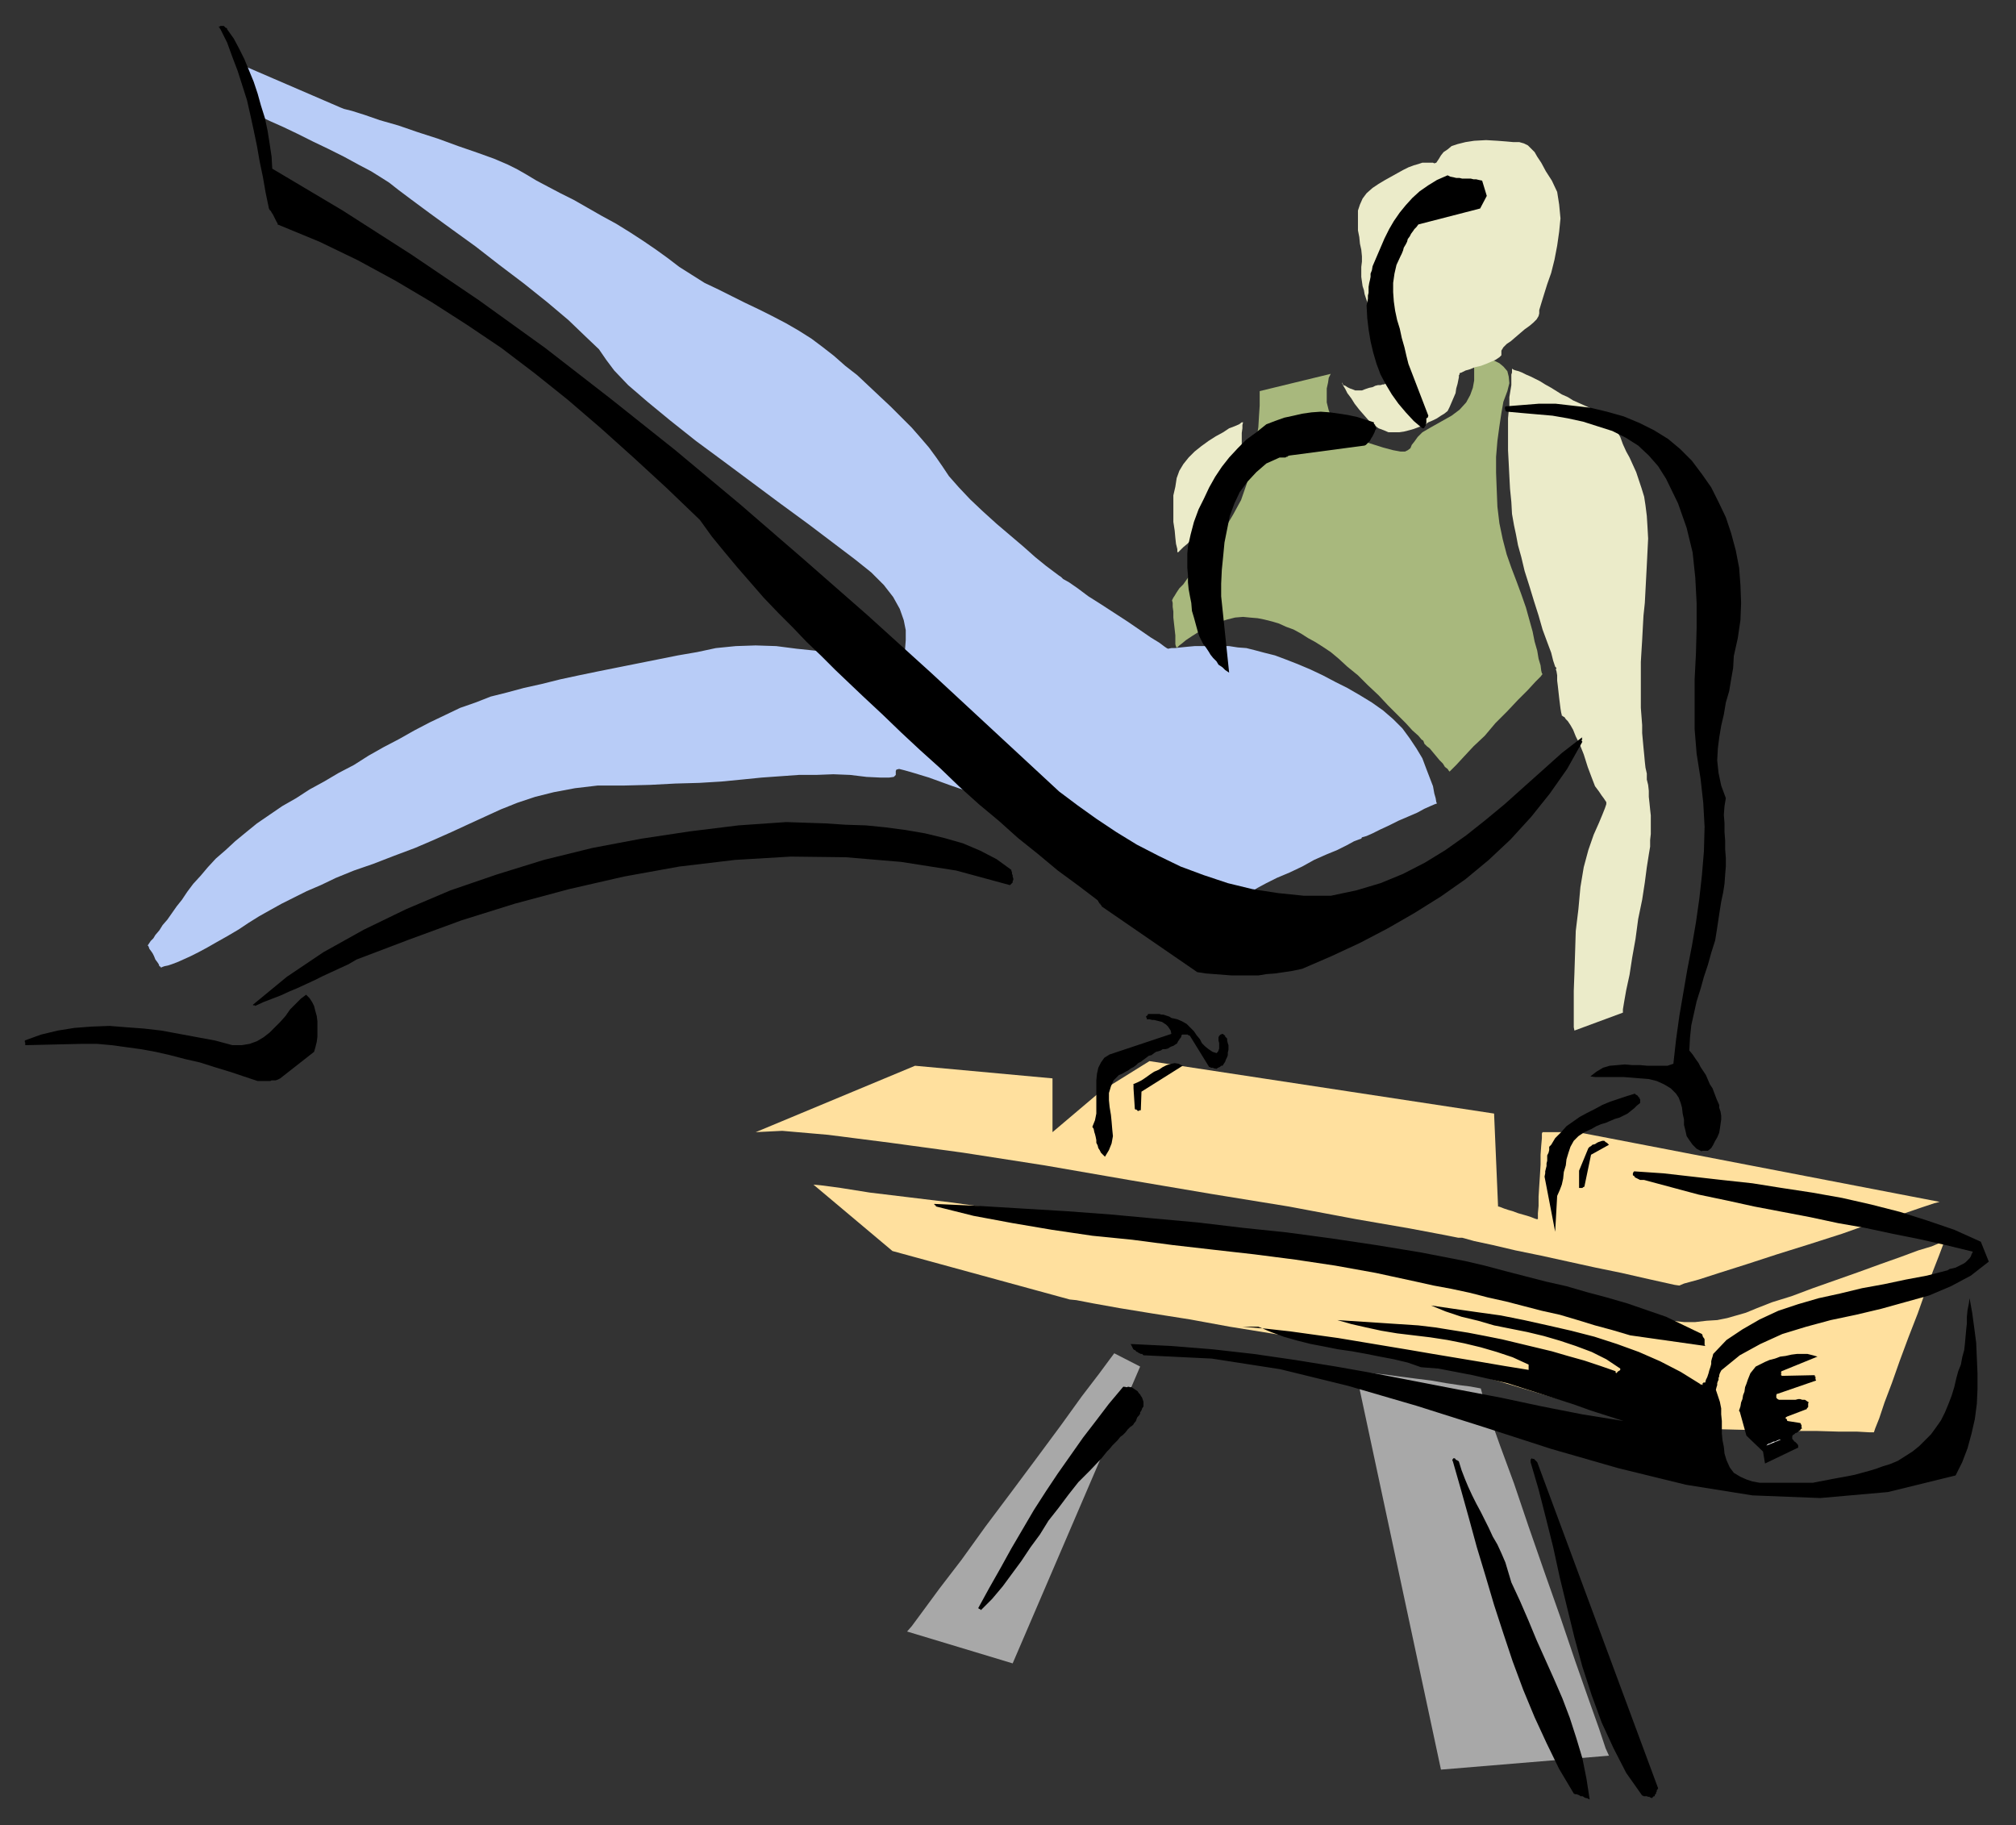 <?xml version="1.0" encoding="UTF-8" standalone="no"?>
<svg
   xmlns:dc="http://purl.org/dc/elements/1.1/"
   xmlns:cc="http://creativecommons.org/ns#"
   xmlns:rdf="http://www.w3.org/1999/02/22-rdf-syntax-ns#"
   xmlns:svg="http://www.w3.org/2000/svg"
   xmlns="http://www.w3.org/2000/svg"
   xmlns:sodipodi="http://sodipodi.sourceforge.net/DTD/sodipodi-0.dtd"
   xmlns:inkscape="http://www.inkscape.org/namespaces/inkscape"
   version="1.0"
   width="129.808mm"
   height="117.527mm"
   id="svg57"
   sodipodi:docname="CCM00778.WMF">
  <rect width="100%" height="100%" fill="#333333" stroke="none"/>
  <sodipodi:namedview
     pagecolor="#ffffff"
     bordercolor="#666666"
     borderopacity="1"
     objecttolerance="10"
     gridtolerance="10"
     guidetolerance="10"
     inkscape:pageopacity="0"
     inkscape:pageshadow="2"
     inkscape:window-width="640"
     inkscape:window-height="480"
     id="namedview59" />
  <defs
     id="defs3">
    <pattern
       id="WMFhbasepattern"
       patternUnits="userSpaceOnUse"
       width="6"
       height="6"
       x="0"
       y="0" />
  </defs>
  <path
     style="fill:#a8a8a8;fill-rule:evenodd;fill-opacity:1;stroke:none;"
     d="  M 330.148,334.646   L 350.672,430.628   L 391.556,427.235   L 390.748,425.457   L 389.132,420.61   L 386.547,413.338   L 383.315,404.128   L 379.76,393.625   L 375.881,382.637   L 372.003,371.487   L 368.448,360.984   L 365.054,351.774   L 362.468,344.502   L 360.852,339.655   L 360.368,337.877   L 359.56,337.716   L 357.782,337.393   L 355.196,337.069   L 351.964,336.585   L 348.248,335.938   L 344.369,335.454   L 340.652,334.969   L 337.097,334.484   L 334.027,334.161   L 331.603,334.161   L 330.31,334.161   L 330.148,334.646   L 330.148,334.646  z "
     id="path5" />
  <path
     style="fill:#a8a8a8;fill-rule:evenodd;fill-opacity:1;stroke:none;"
     d="  M 277.467,332.545   L 246.44,404.774   L 220.745,397.018   L 221.877,395.725   L 224.624,392.009   L 228.664,386.515   L 233.997,379.567   L 239.814,371.487   L 246.117,363.085   L 252.257,354.844   L 258.237,346.765   L 263.246,339.816   L 267.448,334.322   L 270.195,330.606   L 271.164,329.313   L 277.467,332.545   L 277.467,332.545  z "
     id="path7" />
  <path
     style="fill:#ffe09e;fill-rule:evenodd;fill-opacity:1;stroke:none;"
     d="  M 197.96,288.27   L 217.19,304.429   L 260.337,316.225   L 261.953,316.386   L 266.155,317.194   L 272.457,318.325   L 280.376,319.618   L 289.587,321.072   L 299.283,322.85   L 309.302,324.466   L 318.836,326.081   L 327.401,327.536   L 334.673,328.667   L 340.006,329.636   L 343.076,330.121   L 345.662,330.606   L 349.702,331.737   L 355.035,333.353   L 361.337,335.13   L 367.963,337.069   L 374.912,339.17   L 382.022,341.271   L 388.324,343.21   L 393.819,344.826   L 398.182,346.28   L 401.252,347.088   L 402.222,347.411   L 403.192,347.411   L 406.262,347.572   L 410.625,347.572   L 416.12,347.734   L 422.422,347.896   L 429.048,348.057   L 435.673,348.219   L 442.137,348.219   L 447.631,348.38   L 451.995,348.38   L 454.903,348.542   L 456.035,348.542   L 456.358,347.572   L 457.327,345.149   L 458.62,341.271   L 460.398,336.585   L 462.337,331.091   L 464.438,325.435   L 466.7,319.618   L 468.639,314.124   L 470.417,309.276   L 471.871,305.56   L 472.841,302.975   L 473.164,302.167   L 472.356,302.328   L 470.094,303.298   L 466.862,304.267   L 462.499,305.883   L 457.489,307.661   L 452.156,309.6   L 446.662,311.539   L 441.168,313.478   L 435.996,315.417   L 431.31,316.871   L 427.593,318.325   L 424.846,319.456   L 422.584,320.103   L 420.321,320.749   L 417.897,321.234   L 415.312,321.395   L 412.564,321.719   L 409.817,321.719   L 406.747,321.395   L 403.676,321.234   L 400.283,320.749   L 396.889,320.103   L 393.172,319.295   L 389.294,318.325   L 384.284,317.033   L 377.82,315.578   L 369.902,313.962   L 361.337,312.185   L 351.964,310.408   L 342.43,308.469   L 332.896,306.853   L 323.684,305.075   L 315.281,303.621   L 308.009,302.49   L 302.192,301.52   L 297.99,301.197   L 293.142,300.712   L 286.032,299.743   L 276.982,298.612   L 266.317,297.158   L 255.005,295.703   L 243.208,294.249   L 231.734,292.633   L 221.069,291.34   L 211.696,290.209   L 204.585,289.078   L 199.737,288.432   L 197.96,288.27   L 197.96,288.27  z "
     id="path9" />
  <path
     style="fill:#ffe09e;fill-rule:evenodd;fill-opacity:1;stroke:none;"
     d="  M 183.901,275.505   L 222.685,259.346   L 256.136,262.416   L 256.136,275.505   L 267.771,265.648   L 279.729,258.215   L 363.6,270.981   L 364.569,293.603   L 364.731,293.603   L 365.216,293.764   L 366.024,294.087   L 366.993,294.411   L 368.124,294.734   L 369.417,295.218   L 370.548,295.542   L 371.68,295.865   L 372.649,296.188   L 373.457,296.511   L 373.942,296.673   L 374.265,296.673   L 374.265,296.188   L 374.265,295.218   L 374.427,293.441   L 374.427,291.179   L 374.588,288.593   L 374.75,286.17   L 374.912,283.423   L 374.912,280.999   L 375.073,278.737   L 375.235,276.959   L 375.235,275.828   L 375.396,275.505   L 383.961,275.505   L 472.033,292.471   L 470.74,292.795   L 467.347,293.926   L 462.175,295.703   L 455.55,297.642   L 448.278,300.228   L 440.198,302.813   L 432.441,305.237   L 425.008,307.661   L 418.382,309.761   L 413.372,311.377   L 409.817,312.347   L 408.686,312.831   L 407.555,312.67   L 404.646,312.023   L 400.283,311.054   L 394.627,309.761   L 388.324,308.469   L 381.699,307.014   L 375.073,305.56   L 368.771,304.267   L 363.276,302.975   L 358.752,302.005   L 355.843,301.197   L 354.873,301.197   L 351.641,300.551   L 343.076,298.935   L 329.987,296.673   L 313.665,293.603   L 294.758,290.532   L 274.72,287.139   L 254.197,283.584   L 234.481,280.514   L 216.705,278.09   L 201.515,276.151   L 190.365,275.182   L 183.901,275.505   L 183.901,275.505  z "
     id="path11" />
  <path
     style="fill:#a8b87d;fill-rule:evenodd;fill-opacity:1;stroke:none;"
     d="  M 306.555,95.174   L 306.555,95.659   L 306.555,96.79   L 306.555,98.729   L 306.393,101.153   L 306.232,103.9   L 305.747,107.132   L 305.262,110.687   L 304.454,114.242   L 303.323,117.958   L 302.03,121.675   L 300.091,125.23   L 298.152,128.461   L 295.728,131.693   L 293.627,134.44   L 292.011,136.702   L 290.395,138.803   L 289.102,140.58   L 287.971,142.196   L 287.001,143.166   L 286.355,144.135   L 285.87,144.943   L 285.547,145.428   L 285.385,145.751   L 285.385,145.751   L 285.224,146.074   L 285.385,146.721   L 285.385,147.69   L 285.547,148.821   L 285.547,150.275   L 285.708,151.73   L 285.87,153.184   L 286.032,154.638   L 286.032,155.769   L 286.032,156.739   L 286.193,157.385   L 286.355,157.547   L 286.516,157.547   L 287.001,157.062   L 287.648,156.577   L 288.617,155.769   L 290.072,154.8   L 291.364,153.992   L 293.142,153.022   L 294.758,152.214   L 296.536,151.407   L 298.636,150.76   L 300.576,150.275   L 302.515,150.114   L 304.131,150.275   L 306.07,150.437   L 307.686,150.76   L 309.625,151.245   L 311.241,151.73   L 313.019,152.538   L 314.796,153.184   L 316.574,154.153   L 318.352,155.285   L 320.129,156.254   L 321.907,157.385   L 323.846,158.678   L 325.785,160.294   L 327.886,162.233   L 330.472,164.333   L 332.896,166.757   L 335.481,169.181   L 337.744,171.605   L 340.006,173.867   L 342.107,175.968   L 343.723,177.745   L 345.177,179.038   L 345.985,180.007   L 346.308,180.169   L 346.47,180.492   L 346.632,180.977   L 347.278,181.623   L 347.924,182.108   L 348.732,183.077   L 349.54,184.047   L 350.348,185.017   L 351.156,185.824   L 351.641,186.632   L 352.288,187.117   L 352.611,187.602   L 352.772,187.763   L 353.257,187.279   L 354.388,186.148   L 356.328,184.047   L 358.59,181.623   L 361.337,179.038   L 363.923,175.968   L 366.832,173.059   L 369.417,170.312   L 371.841,167.888   L 373.619,165.949   L 374.912,164.657   L 375.396,164.01   L 375.235,163.849   L 375.073,163.202   L 374.912,161.91   L 374.427,160.294   L 374.104,158.355   L 373.457,156.093   L 372.972,153.669   L 372.164,150.76   L 371.356,147.852   L 370.225,144.62   L 369.094,141.55   L 367.801,138.156   L 366.67,134.925   L 365.7,131.208   L 364.892,127.33   L 364.408,123.29   L 364.246,119.251   L 364.084,115.05   L 364.084,111.171   L 364.408,107.293   L 364.892,103.739   L 365.377,100.507   L 365.862,97.76   L 366.832,95.174   L 367.316,93.235   L 367.155,91.62   L 366.832,90.327   L 365.862,89.196   L 364.892,88.388   L 363.6,87.741   L 362.307,87.418   L 361.014,87.095   L 359.883,86.934   L 358.913,86.772   L 358.267,86.772   L 358.267,86.61   L 358.267,86.934   L 358.428,87.58   L 358.59,88.549   L 358.752,89.68   L 358.752,91.135   L 358.752,92.589   L 358.428,94.366   L 357.782,96.144   L 356.812,97.921   L 355.196,99.699   L 353.257,101.153   L 350.672,102.607   L 348.086,104.062   L 346.147,105.193   L 345.016,106.324   L 344.208,107.455   L 343.561,108.263   L 343.238,109.071   L 342.592,109.556   L 341.945,109.879   L 340.814,109.879   L 339.036,109.556   L 336.612,108.909   L 333.542,107.94   L 329.987,106.809   L 327.401,105.193   L 325.462,103.577   L 324.169,101.799   L 323.361,99.86   L 322.876,97.921   L 322.876,96.144   L 322.876,94.528   L 323.2,93.074   L 323.361,91.943   L 323.684,91.296   L 323.846,90.973   L 306.555,95.174   L 306.555,95.174  z "
     id="path13" />
  <path
     style="fill:#b8ccf7;fill-rule:evenodd;fill-opacity:1;stroke:none;"
     d="  M 58.176,15.512   L 58.499,17.451   L 58.984,19.067   L 59.146,20.521   L 59.469,21.976   L 59.954,23.268   L 60.277,24.4   L 60.6,25.207   L 60.923,26.015   L 61.085,26.662   L 61.246,26.985   L 61.408,27.308   L 61.408,27.308   L 62.054,27.631   L 63.509,28.439   L 65.933,29.57   L 68.842,30.863   L 72.235,32.479   L 76.114,34.418   L 79.83,36.195   L 83.709,38.134   L 87.264,40.073   L 90.334,41.689   L 92.92,43.305   L 94.697,44.436   L 96.96,46.214   L 100.192,48.638   L 104.555,51.869   L 109.888,55.747   L 115.705,59.949   L 121.523,64.473   L 127.502,68.997   L 133.158,73.522   L 138.329,77.885   L 142.369,81.763   L 145.763,84.994   L 147.541,87.58   L 149.48,90.165   L 152.873,93.72   L 157.56,97.76   L 163.054,102.284   L 169.357,107.293   L 176.144,112.303   L 183.093,117.473   L 190.041,122.644   L 196.667,127.492   L 202.646,132.016   L 207.979,136.056   L 212.019,139.288   L 215.089,142.358   L 217.352,145.266   L 218.968,148.175   L 219.937,150.922   L 220.422,153.346   L 220.422,155.769   L 220.261,157.87   L 219.776,159.647   L 219.291,161.102   L 218.968,162.233   L 218.645,162.879   L 218.321,163.041   L 217.837,162.879   L 216.382,162.556   L 214.12,161.91   L 211.049,161.102   L 207.333,160.132   L 203.131,159.324   L 198.606,158.355   L 193.92,157.87   L 188.91,157.224   L 183.901,157.062   L 179.053,157.224   L 174.205,157.708   L 169.68,158.678   L 164.993,159.486   L 160.145,160.455   L 155.297,161.425   L 150.449,162.394   L 145.601,163.364   L 140.915,164.333   L 136.39,165.303   L 131.865,166.434   L 127.502,167.404   L 123.301,168.535   L 119.422,169.504   L 115.705,170.958   L 111.989,172.251   L 108.272,174.029   L 104.555,175.806   L 100.838,177.745   L 97.121,179.846   L 93.405,181.785   L 89.688,183.885   L 86.133,186.148   L 82.416,188.087   L 78.861,190.187   L 75.306,192.126   L 72.074,194.227   L 68.68,196.166   L 65.61,198.267   L 62.539,200.367   L 59.954,202.468   L 57.206,204.73   L 54.944,206.831   L 52.52,208.931   L 50.581,211.032   L 48.803,213.133   L 47.026,215.072   L 45.571,217.011   L 44.278,218.95   L 42.986,220.566   L 41.854,222.181   L 40.723,223.797   L 39.592,225.09   L 38.784,226.383   L 37.814,227.514   L 37.33,228.322   L 36.683,228.968   L 36.36,229.453   L 36.037,229.938   L 35.875,230.099   L 36.037,230.099   L 36.198,230.422   L 36.36,230.907   L 36.845,231.553   L 37.168,232.038   L 37.491,232.685   L 37.814,233.492   L 38.299,234.139   L 38.622,234.624   L 38.784,235.108   L 39.107,235.27   L 39.107,235.431   L 39.269,235.431   L 39.592,235.27   L 40.077,235.108   L 40.885,234.947   L 41.854,234.624   L 43.147,234.139   L 44.602,233.492   L 46.379,232.685   L 48.318,231.715   L 50.419,230.584   L 52.682,229.291   L 55.267,227.837   L 58.014,226.221   L 60.438,224.605   L 63.024,222.989   L 65.61,221.535   L 68.518,219.919   L 71.427,218.465   L 74.659,216.849   L 78.053,215.395   L 81.77,213.617   L 86.133,211.84   L 90.819,210.224   L 95.829,208.285   L 101,206.346   L 105.525,204.407   L 109.888,202.468   L 114.089,200.529   L 117.968,198.751   L 121.846,196.974   L 125.886,195.358   L 130.249,193.904   L 134.774,192.773   L 139.945,191.803   L 145.44,191.157   L 151.742,191.157   L 158.206,190.995   L 164.347,190.672   L 170.165,190.51   L 175.497,190.187   L 180.507,189.703   L 185.355,189.218   L 189.88,188.895   L 194.405,188.571   L 198.606,188.571   L 202.808,188.41   L 206.848,188.571   L 210.888,189.056   L 214.281,189.218   L 216.382,189.218   L 217.513,189.056   L 217.998,188.571   L 217.998,188.087   L 217.998,187.602   L 218.16,187.279   L 218.806,187.117   L 220.099,187.44   L 222.361,188.087   L 226.078,189.218   L 231.411,191.157   L 237.067,193.096   L 242.077,194.873   L 246.278,196.651   L 250.157,198.105   L 253.227,199.398   L 256.297,200.69   L 259.206,201.983   L 261.953,203.276   L 264.862,204.568   L 267.933,206.023   L 271.488,207.639   L 275.366,209.416   L 279.568,211.194   L 283.284,212.809   L 286.355,214.425   L 289.264,215.556   L 292.011,216.526   L 294.273,217.334   L 296.374,217.98   L 298.313,218.303   L 300.091,218.303   L 301.545,218.142   L 303,217.657   L 304.454,217.011   L 306.07,216.041   L 308.171,214.91   L 310.756,213.617   L 313.827,212.325   L 316.897,210.87   L 319.806,209.254   L 322.715,207.962   L 325.462,206.831   L 327.724,205.7   L 329.502,204.73   L 330.795,204.245   L 331.28,204.084   L 331.441,203.761   L 332.572,203.437   L 334.027,202.791   L 335.966,201.821   L 338.067,200.852   L 340.329,199.721   L 342.592,198.751   L 344.854,197.782   L 346.632,196.812   L 348.086,196.166   L 349.217,195.681   L 349.702,195.52   L 349.54,195.196   L 349.379,194.227   L 349.056,193.096   L 348.732,191.318   L 347.924,189.218   L 347.116,187.117   L 346.147,184.532   L 344.692,182.108   L 343.076,179.684   L 341.299,177.26   L 339.036,174.998   L 336.612,172.898   L 333.865,170.958   L 330.956,169.181   L 327.886,167.404   L 324.977,165.949   L 321.907,164.333   L 318.836,162.879   L 315.766,161.586   L 312.857,160.455   L 310.272,159.486   L 307.686,158.839   L 305.262,158.193   L 303.323,157.708   L 301.222,157.547   L 299.121,157.224   L 297.182,157.224   L 294.92,157.224   L 292.819,157.224   L 290.718,157.224   L 288.94,157.385   L 287.324,157.547   L 285.87,157.708   L 285.062,157.708   L 284.254,157.87   L 283.931,157.708   L 283.446,157.385   L 282.153,156.416   L 280.052,155.123   L 277.467,153.346   L 274.396,151.245   L 271.164,149.144   L 267.933,147.044   L 264.862,145.105   L 262.276,143.166   L 260.176,141.711   L 258.721,140.903   L 258.237,140.419   L 257.752,140.095   L 256.459,139.126   L 254.52,137.672   L 251.934,135.571   L 249.025,132.986   L 245.793,130.239   L 242.561,127.492   L 239.168,124.422   L 236.097,121.513   L 233.35,118.604   L 230.926,115.857   L 229.31,113.434   L 227.856,111.333   L 226.078,108.909   L 224.139,106.647   L 221.877,104.062   L 219.291,101.476   L 216.705,98.891   L 214.12,96.467   L 211.373,93.882   L 208.625,91.296   L 205.717,89.034   L 202.969,86.61   L 200.061,84.348   L 197.475,82.409   L 194.405,80.47   L 191.334,78.693   L 187.941,76.915   L 184.709,75.299   L 181.315,73.683   L 178.083,72.068   L 174.851,70.452   L 171.457,68.836   L 168.387,66.897   L 165.317,64.958   L 162.569,62.857   L 159.661,60.757   L 156.59,58.656   L 153.358,56.555   L 149.965,54.455   L 146.409,52.516   L 143.016,50.577   L 139.622,48.638   L 136.39,47.022   L 133.32,45.406   L 130.573,43.952   L 128.149,42.497   L 125.886,41.205   L 123.624,40.073   L 120.23,38.619   L 116.19,37.165   L 111.504,35.549   L 106.656,33.772   L 101.646,32.156   L 96.96,30.54   L 92.435,29.247   L 88.718,27.954   L 85.648,26.985   L 83.709,26.5   L 82.901,26.177   L 58.176,15.512   L 58.176,15.512  z "
     id="path15" />
  <path
     style="fill:#ebebc9;fill-rule:evenodd;fill-opacity:1;stroke:none;"
     d="  M 394.95,246.419   L 383.153,250.782   L 382.992,249.974   L 382.992,248.035   L 382.992,245.127   L 382.992,241.087   L 383.153,236.724   L 383.315,231.715   L 383.476,226.544   L 384.123,221.212   L 384.608,215.88   L 385.416,211.032   L 386.547,206.831   L 387.84,203.114   L 389.132,200.206   L 389.94,198.267   L 390.587,196.651   L 390.91,195.681   L 390.91,195.196   L 390.587,194.712   L 390.264,194.227   L 389.779,193.581   L 389.132,192.611   L 388.163,191.318   L 387.355,189.218   L 386.385,186.632   L 385.416,183.562   L 384.446,181.138   L 383.476,179.199   L 382.83,177.584   L 382.184,176.452   L 381.537,175.483   L 381.052,174.998   L 380.729,174.513   L 380.406,174.352   L 380.244,174.19   L 380.083,174.19   L 380.083,174.029   L 380.083,174.029   L 379.921,173.382   L 379.76,172.413   L 379.598,171.12   L 379.436,169.827   L 379.275,168.373   L 379.113,166.919   L 378.952,165.626   L 378.952,164.333   L 378.79,163.364   L 378.628,162.879   L 378.79,162.556   L 378.467,162.233   L 377.982,160.779   L 377.497,158.839   L 376.528,156.254   L 375.396,153.184   L 374.427,149.791   L 373.296,146.236   L 372.164,142.519   L 371.033,138.964   L 370.225,135.571   L 369.417,132.662   L 368.932,130.077   L 368.448,127.815   L 367.963,125.068   L 367.801,122.159   L 367.478,118.928   L 367.316,115.857   L 367.155,112.626   L 366.993,109.556   L 366.993,106.809   L 366.993,104.062   L 366.993,101.799   L 367.155,100.022   L 367.316,98.729   L 367.316,97.76   L 367.316,96.629   L 367.478,95.659   L 367.64,94.69   L 367.801,93.72   L 367.801,92.751   L 367.801,91.943   L 367.801,91.135   L 367.963,90.65   L 367.963,90.165   L 367.963,89.842   L 368.124,89.68   L 368.124,89.842   L 368.448,90.004   L 368.932,90.165   L 369.579,90.327   L 370.387,90.65   L 371.356,91.135   L 372.488,91.62   L 373.457,92.104   L 374.75,92.751   L 376.043,93.559   L 377.497,94.366   L 378.79,95.174   L 380.083,95.982   L 381.537,96.629   L 382.83,97.437   L 384.284,98.083   L 385.739,98.729   L 387.193,99.376   L 388.648,100.184   L 389.94,101.153   L 391.233,102.123   L 392.364,103.254   L 393.334,104.708   L 394.304,106.324   L 394.95,108.101   L 395.758,109.879   L 396.566,111.333   L 397.374,113.111   L 398.182,114.888   L 398.828,116.827   L 399.475,118.766   L 400.121,120.867   L 400.444,122.967   L 400.768,125.553   L 400.929,128.138   L 401.091,131.047   L 400.929,134.278   L 400.768,137.51   L 400.606,140.58   L 400.444,143.65   L 400.283,146.721   L 399.96,149.791   L 399.798,152.699   L 399.636,155.769   L 399.475,158.355   L 399.313,161.102   L 399.313,163.525   L 399.313,165.788   L 399.313,167.888   L 399.313,170.151   L 399.313,172.251   L 399.475,174.352   L 399.636,176.452   L 399.636,178.391   L 399.798,180.169   L 399.96,181.946   L 400.121,183.562   L 400.283,185.34   L 400.444,186.794   L 400.768,188.248   L 400.768,189.703   L 401.091,190.995   L 401.252,192.449   L 401.252,193.904   L 401.414,195.358   L 401.576,196.974   L 401.737,198.428   L 401.737,199.882   L 401.737,201.498   L 401.737,202.953   L 401.576,204.407   L 401.576,206.023   L 401.252,207.962   L 400.768,211.032   L 400.283,214.748   L 399.636,218.95   L 398.667,223.636   L 398.02,228.483   L 397.212,233.008   L 396.566,237.209   L 395.758,240.925   L 395.273,243.672   L 394.95,245.611   L 394.95,246.419   L 394.95,246.419  z "
     id="path17" />
  <path
     style="fill:#ebebc9;fill-rule:evenodd;fill-opacity:1;stroke:none;"
     d="  M 302.515,102.769   L 302.353,103.415   L 302.353,104.223   L 302.192,105.354   L 302.192,106.647   L 302.192,107.94   L 302.03,109.394   L 301.868,111.171   L 301.545,112.787   L 301.222,114.565   L 300.576,116.342   L 299.929,118.12   L 299.121,119.897   L 297.99,121.675   L 296.536,123.452   L 295.404,125.23   L 293.95,126.845   L 292.496,128.461   L 291.203,129.916   L 290.072,131.208   L 288.94,132.339   L 287.971,133.147   L 287.163,133.955   L 286.84,134.278   L 286.678,134.44   L 286.516,134.278   L 286.516,133.632   L 286.193,132.339   L 286.032,130.885   L 285.87,129.108   L 285.547,127.007   L 285.547,124.906   L 285.547,122.806   L 285.547,120.543   L 286.032,118.443   L 286.355,116.342   L 287.001,114.565   L 287.971,112.949   L 289.264,111.333   L 290.718,109.879   L 292.334,108.586   L 294.112,107.293   L 295.889,106.162   L 297.667,105.193   L 299.121,104.223   L 300.414,103.739   L 301.545,103.254   L 302.192,102.769   L 302.515,102.769   L 302.515,102.769  z "
     id="path19" />
  <path
     style="fill:#ebebc9;fill-rule:evenodd;fill-opacity:1;stroke:none;"
     d="  M 355.196,91.135   L 355.035,91.296   L 355.035,91.781   L 354.873,92.589   L 354.712,93.397   L 354.388,94.528   L 354.227,95.659   L 353.742,96.79   L 353.257,97.921   L 352.772,99.053   L 352.288,100.022   L 351.48,100.668   L 350.672,101.153   L 349.702,101.799   L 348.732,102.284   L 347.601,102.769   L 346.632,103.415   L 345.339,103.9   L 344.046,104.385   L 342.915,104.708   L 341.622,105.031   L 340.491,105.193   L 339.036,105.193   L 337.905,105.193   L 336.774,104.708   L 335.481,104.223   L 334.188,103.254   L 333.057,102.284   L 331.926,100.992   L 330.795,99.699   L 329.664,98.245   L 328.856,96.952   L 327.886,95.659   L 327.401,94.69   L 326.916,93.882   L 326.593,93.235   L 326.593,93.074   L 326.593,93.074   L 326.755,93.397   L 326.916,93.72   L 327.401,93.882   L 327.886,94.205   L 328.532,94.528   L 329.017,94.69   L 329.825,95.013   L 330.472,95.013   L 331.441,95.013   L 332.249,94.69   L 333.219,94.366   L 334.027,94.205   L 334.673,93.882   L 335.32,93.72   L 335.966,93.72   L 336.451,93.559   L 336.774,93.559   L 337.097,93.397   L 337.42,93.235   L 337.582,93.074   L 337.582,92.589   L 337.582,92.104   L 337.582,91.296   L 337.42,90.65   L 337.097,89.68   L 336.774,88.549   L 336.451,87.095   L 335.966,85.802   L 335.481,84.51   L 335.158,83.055   L 334.835,81.601   L 334.35,80.147   L 334.027,78.854   L 333.704,77.562   L 333.542,76.43   L 333.219,75.461   L 333.057,74.491   L 332.734,73.522   L 332.411,72.552   L 332.088,71.583   L 331.926,70.613   L 331.603,69.644   L 331.441,68.513   L 331.28,67.382   L 331.28,66.25   L 331.28,64.958   L 331.441,63.665   L 331.441,62.372   L 331.28,60.757   L 330.956,59.302   L 330.795,57.686   L 330.472,56.071   L 330.472,54.293   L 330.472,52.677   L 330.472,51.223   L 330.956,49.769   L 331.603,48.314   L 332.572,47.022   L 334.027,45.729   L 335.481,44.759   L 337.097,43.79   L 338.552,42.982   L 340.006,42.174   L 341.46,41.366   L 342.753,40.72   L 344.046,40.235   L 345.177,39.912   L 346.147,39.589   L 347.116,39.589   L 347.924,39.589   L 348.732,39.589   L 349.056,39.75   L 349.54,39.589   L 349.864,39.104   L 350.187,38.619   L 350.672,37.811   L 351.318,37.003   L 352.288,36.357   L 353.257,35.549   L 354.712,35.064   L 356.651,34.58   L 358.752,34.256   L 361.66,34.095   L 364.408,34.256   L 366.508,34.418   L 368.286,34.58   L 369.74,34.58   L 370.872,34.903   L 371.841,35.387   L 372.488,36.034   L 373.457,37.003   L 374.104,38.134   L 375.073,39.589   L 376.204,41.689   L 377.659,43.952   L 378.952,46.698   L 379.436,49.769   L 379.76,53.162   L 379.436,56.394   L 378.952,59.787   L 378.305,63.18   L 377.497,66.412   L 376.528,69.159   L 375.72,71.744   L 375.073,73.845   L 374.588,75.461   L 374.588,76.269   L 374.427,76.915   L 373.942,77.723   L 373.134,78.531   L 372.164,79.339   L 371.033,80.147   L 369.902,81.116   L 368.771,82.086   L 367.64,83.055   L 366.67,83.702   L 365.862,84.51   L 365.377,85.318   L 365.377,85.802   L 365.377,86.449   L 364.892,86.934   L 363.923,87.58   L 362.792,88.065   L 361.66,88.549   L 360.368,89.034   L 358.913,89.357   L 357.782,89.842   L 356.651,90.165   L 355.681,90.65   L 355.196,90.812   L 355.196,91.135   L 355.196,91.135  z "
     id="path21" />
  <path
     style="fill:#000000;fill-rule:evenodd;fill-opacity:1;stroke:none;"
     d="  M 5.979,253.852   L 6.141,253.852   L 6.141,253.852   L 6.141,253.852   L 6.141,253.852   L 6.141,254.014   L 6.141,254.014   L 6.141,254.014   L 6.141,254.176   L 6.141,254.176   L 6.141,254.176   L 6.141,254.176   L 6.141,254.337   L 20.038,254.014   L 23.594,254.014   L 27.149,254.337   L 30.704,254.822   L 34.259,255.307   L 37.814,255.953   L 41.37,256.761   L 45.086,257.73   L 48.642,258.538   L 52.197,259.669   L 55.914,260.801   L 59.307,261.932   L 62.701,263.063   L 63.347,263.063   L 63.832,263.063   L 64.317,263.063   L 64.802,263.063   L 65.286,263.063   L 65.771,263.063   L 66.094,262.901   L 66.579,262.901   L 67.064,262.901   L 67.549,262.74   L 67.872,262.578   L 68.195,262.416   L 76.437,255.953   L 76.76,254.822   L 77.083,253.529   L 77.245,252.236   L 77.245,250.944   L 77.245,249.651   L 77.245,248.52   L 77.083,247.227   L 76.76,246.096   L 76.437,244.803   L 75.952,243.834   L 75.306,242.864   L 74.498,242.057   L 73.205,243.026   L 71.912,244.319   L 70.619,245.611   L 69.488,247.227   L 68.195,248.682   L 66.902,249.974   L 65.61,251.267   L 64.155,252.398   L 62.539,253.368   L 60.762,254.014   L 58.822,254.337   L 56.56,254.337   L 52.358,253.206   L 47.995,252.398   L 43.632,251.59   L 39.269,250.782   L 35.067,250.297   L 30.704,249.974   L 26.664,249.651   L 22.301,249.813   L 18.099,250.136   L 14.059,250.782   L 10.019,251.752   L 5.979,253.206   L 5.979,253.206   L 6.141,253.206   L 6.141,253.206   L 6.141,253.206   L 5.979,253.368   L 6.141,253.529   L 5.979,253.529   L 6.141,253.691   L 6.141,253.852   L 5.979,253.852   L 6.141,253.852   L 5.979,253.852   L 5.979,253.852  z "
     id="path23" />
  <path
     style="fill:#000000;fill-rule:evenodd;fill-opacity:1;stroke:none;"
     d="  M 53.651,7.11   L 55.267,10.342   L 56.56,13.896   L 57.853,17.29   L 58.984,20.845   L 60.115,24.4   L 60.923,27.954   L 61.731,31.671   L 62.539,35.549   L 63.186,39.266   L 63.994,43.144   L 64.64,46.86   L 65.448,50.738   L 65.61,51.061   L 65.933,51.384   L 66.094,51.708   L 66.418,52.192   L 66.579,52.516   L 66.741,52.839   L 66.902,53.162   L 67.064,53.485   L 67.226,53.808   L 67.387,54.131   L 67.549,54.293   L 67.549,54.616   L 77.73,58.817   L 87.102,63.342   L 96.313,68.351   L 105.04,73.522   L 113.605,79.016   L 122.008,84.671   L 130.088,90.812   L 138.168,97.275   L 146.248,104.223   L 154.166,111.333   L 162.246,118.766   L 170.326,126.522   L 173.235,130.562   L 176.144,134.117   L 179.376,137.995   L 182.608,141.711   L 185.84,145.428   L 189.395,149.144   L 192.95,152.699   L 196.344,156.254   L 199.899,159.647   L 203.293,163.041   L 206.686,166.272   L 209.918,169.343   L 214.766,173.867   L 219.291,178.23   L 223.977,182.593   L 228.825,186.956   L 233.35,191.318   L 238.198,195.681   L 243.046,199.721   L 247.733,203.922   L 252.581,207.8   L 257.429,211.84   L 262.276,215.395   L 266.963,218.95   L 267.125,219.111   L 267.286,219.273   L 267.286,219.434   L 267.448,219.596   L 267.609,219.919   L 267.771,219.919   L 267.771,220.081   L 267.933,220.242   L 268.094,220.404   L 268.094,220.404   L 268.094,220.404   L 268.094,220.566   L 291.364,236.563   L 293.465,236.886   L 295.566,237.047   L 297.667,237.209   L 299.768,237.371   L 302.03,237.371   L 304.131,237.371   L 306.232,237.371   L 308.171,237.047   L 310.272,236.886   L 312.534,236.563   L 314.635,236.239   L 316.897,235.755   L 324.008,232.685   L 330.956,229.453   L 337.744,225.898   L 344.208,222.181   L 350.672,218.142   L 356.651,213.94   L 362.307,209.254   L 367.64,204.245   L 372.649,198.751   L 377.174,193.096   L 381.376,187.117   L 385.092,180.492   L 385.092,180.492   L 384.931,180.33   L 384.931,180.007   L 384.931,180.007   L 385.092,179.846   L 384.931,179.684   L 385.092,179.523   L 384.931,179.523   L 384.931,179.523   L 385.092,179.523   L 384.931,179.523   L 385.092,179.361   L 380.083,183.239   L 375.396,187.44   L 370.872,191.48   L 366.185,195.681   L 361.499,199.559   L 356.812,203.276   L 351.803,206.831   L 346.793,209.901   L 341.46,212.648   L 335.966,214.91   L 329.987,216.687   L 323.846,217.98   L 317.382,217.98   L 311.08,217.334   L 304.777,216.364   L 298.798,214.91   L 292.98,212.971   L 287.324,210.87   L 281.992,208.285   L 276.659,205.538   L 271.649,202.468   L 266.801,199.236   L 262.276,196.004   L 257.752,192.611   L 242.238,178.23   L 226.725,163.849   L 211.211,149.791   L 195.536,136.056   L 180.022,122.644   L 164.347,109.556   L 148.51,96.952   L 132.673,84.671   L 116.513,73.037   L 100.03,61.888   L 83.386,51.223   L 66.256,41.043   L 66.094,38.134   L 65.61,34.903   L 65.125,31.833   L 64.478,28.762   L 63.509,25.692   L 62.701,22.784   L 61.731,19.875   L 60.6,17.128   L 59.469,14.381   L 58.176,11.796   L 56.883,9.372   L 55.267,7.11   L 55.267,6.948   L 55.106,6.787   L 55.106,6.787   L 54.944,6.787   L 54.782,6.625   L 54.621,6.463   L 54.459,6.302   L 54.136,6.302   L 53.974,6.302   L 53.651,6.302   L 53.49,6.463   L 53.166,6.463   L 53.328,6.625   L 53.328,6.625   L 53.328,6.625   L 53.49,6.787   L 53.49,6.787   L 53.49,6.787   L 53.49,6.948   L 53.49,6.948   L 53.651,7.11   L 53.651,7.11   L 53.651,7.11   L 53.651,7.11   L 53.651,7.11  z "
     id="path25" />
  <path
     style="fill:#000000;fill-rule:evenodd;fill-opacity:1;stroke:none;"
     d="  M 61.57,244.642   L 61.731,244.642   L 61.731,244.642   L 61.731,244.642   L 61.893,244.642   L 61.893,244.642   L 62.054,244.642   L 62.054,244.642   L 62.054,244.642   L 62.054,244.642   L 62.054,244.642   L 62.054,244.642   L 62.054,244.803   L 64.155,243.834   L 66.256,243.026   L 68.357,242.218   L 70.458,241.249   L 72.397,240.441   L 74.498,239.471   L 76.598,238.502   L 78.538,237.532   L 80.638,236.563   L 82.739,235.593   L 84.84,234.624   L 86.779,233.492   L 99.545,228.645   L 112.312,223.959   L 125.24,219.919   L 138.491,216.364   L 151.904,213.294   L 165.317,210.87   L 178.891,209.254   L 192.465,208.447   L 205.878,208.608   L 219.291,209.739   L 232.704,211.84   L 245.793,215.395   L 246.117,215.072   L 246.278,214.91   L 246.44,214.748   L 246.44,214.425   L 246.601,214.102   L 246.601,213.779   L 246.44,213.294   L 246.44,212.971   L 246.278,212.648   L 246.278,212.325   L 246.117,211.84   L 246.117,211.678   L 242.561,209.093   L 238.521,206.992   L 234.32,205.215   L 229.795,203.922   L 225.109,202.791   L 220.422,201.983   L 215.574,201.337   L 210.726,200.852   L 205.717,200.69   L 200.869,200.367   L 196.021,200.206   L 191.334,200.044   L 179.699,200.852   L 167.902,202.306   L 156.105,204.084   L 144.147,206.346   L 132.35,209.254   L 120.877,212.809   L 109.565,216.687   L 98.899,221.212   L 88.557,226.221   L 78.699,231.715   L 69.811,237.694   L 61.57,244.48   L 61.57,244.48   L 61.57,244.48   L 61.57,244.48   L 61.57,244.48   L 61.57,244.48   L 61.57,244.48   L 61.57,244.48   L 61.57,244.48   L 61.57,244.48   L 61.57,244.48   L 61.57,244.48   L 61.57,244.642   L 61.57,244.642  z "
     id="path27" />
  <path
     style="fill:#000000;fill-rule:evenodd;fill-opacity:1;stroke:none;"
     d="  M 227.856,293.603   L 236.905,295.865   L 246.44,297.642   L 255.974,299.258   L 265.832,300.712   L 275.528,301.682   L 285.385,302.975   L 295.243,304.106   L 305.262,305.237   L 315.281,306.53   L 324.977,307.984   L 334.835,309.761   L 344.531,311.862   L 348.894,312.831   L 353.257,313.639   L 357.782,314.609   L 362.145,315.74   L 366.508,316.709   L 370.872,317.841   L 375.235,318.972   L 379.598,319.941   L 383.961,321.234   L 388.163,322.527   L 392.364,323.658   L 396.728,324.95   L 414.988,327.536   L 414.827,327.213   L 414.827,327.051   L 414.827,326.728   L 414.827,326.566   L 414.827,326.405   L 414.827,326.081   L 414.827,325.92   L 414.665,325.597   L 414.504,325.435   L 414.342,325.112   L 414.342,324.95   L 414.18,324.627   L 409.817,322.527   L 405.454,320.426   L 400.768,318.81   L 396.081,317.194   L 391.072,315.74   L 386.224,314.447   L 381.214,312.993   L 376.204,311.862   L 371.195,310.569   L 366.185,309.276   L 361.337,307.984   L 356.489,306.853   L 345.662,304.752   L 334.835,302.975   L 324.008,301.359   L 313.18,299.904   L 302.353,298.773   L 291.526,297.481   L 280.86,296.511   L 270.356,295.542   L 259.529,294.734   L 248.702,294.087   L 238.037,293.441   L 227.209,292.956   L 227.371,292.956   L 227.371,292.956   L 227.371,292.956   L 227.371,293.118   L 227.371,293.118   L 227.533,293.279   L 227.694,293.279   L 227.694,293.441   L 227.856,293.603   L 227.856,293.603   L 227.856,293.603   L 227.856,293.603   L 227.856,293.603  z "
     id="path29" />
  <path
     style="fill:#000000;fill-rule:evenodd;fill-opacity:1;stroke:none;"
     d="  M 238.198,391.524   L 238.36,391.524   L 238.36,391.524   L 238.36,391.524   L 238.521,391.524   L 238.521,391.686   L 238.521,391.686   L 238.521,391.686   L 238.521,391.686   L 238.683,391.686   L 238.683,391.686   L 238.683,391.686   L 238.683,391.847   L 241.43,389.1   L 244.016,386.03   L 246.278,382.96   L 248.541,379.89   L 250.803,376.496   L 253.065,373.426   L 255.166,370.033   L 257.59,366.963   L 260.014,363.731   L 262.438,360.661   L 265.347,357.752   L 268.094,354.844   L 268.74,354.036   L 269.387,353.228   L 270.033,352.582   L 270.68,351.774   L 271.326,351.127   L 271.972,350.481   L 272.619,349.673   L 273.265,349.188   L 273.912,348.542   L 274.396,347.896   L 275.043,347.249   L 275.528,346.926   L 275.851,346.603   L 276.012,346.28   L 276.336,345.957   L 276.497,345.633   L 276.659,345.149   L 276.82,344.826   L 277.144,344.502   L 277.467,344.018   L 277.467,343.694   L 277.79,343.21   L 277.952,342.725   L 278.275,342.24   L 278.275,341.594   L 278.275,341.109   L 278.113,340.624   L 277.952,340.14   L 277.628,339.655   L 277.467,339.332   L 277.144,339.008   L 276.82,338.524   L 276.336,338.2   L 275.851,337.877   L 275.366,337.554   L 274.881,337.554   L 274.881,337.554   L 274.72,337.393   L 274.558,337.554   L 274.396,337.393   L 274.396,337.554   L 274.235,337.554   L 273.912,337.554   L 273.912,337.554   L 273.75,337.393   L 273.588,337.554   L 273.427,337.393   L 273.265,337.554   L 269.872,341.594   L 266.801,345.633   L 263.569,349.835   L 260.499,354.198   L 257.429,358.56   L 254.52,362.923   L 251.611,367.448   L 248.864,372.134   L 246.117,376.82   L 243.531,381.506   L 240.784,386.353   L 238.037,391.362   L 238.198,391.362   L 238.198,391.362   L 238.198,391.362   L 238.198,391.362   L 238.198,391.362   L 238.198,391.362   L 238.198,391.362   L 238.198,391.362   L 238.198,391.362   L 238.198,391.362   L 238.198,391.362   L 238.198,391.524   L 238.198,391.524  z "
     id="path31" />
  <path
     style="fill:#000000;fill-rule:evenodd;fill-opacity:1;stroke:none;"
     d="  M 265.832,274.212   L 266.155,274.697   L 266.317,275.505   L 266.478,275.99   L 266.64,276.636   L 266.801,277.444   L 266.801,278.09   L 267.125,278.737   L 267.286,279.383   L 267.609,279.868   L 267.933,280.514   L 268.417,280.999   L 268.902,281.484   L 269.872,279.868   L 270.518,278.252   L 270.841,276.474   L 270.68,274.859   L 270.518,272.92   L 270.356,271.304   L 270.033,269.365   L 269.872,267.749   L 269.872,265.971   L 270.356,264.355   L 271.003,262.901   L 272.296,261.608   L 273.104,261.285   L 273.912,260.801   L 274.558,260.477   L 275.204,259.993   L 275.851,259.669   L 276.497,259.185   L 276.982,258.7   L 277.628,258.377   L 278.275,257.892   L 278.921,257.407   L 279.568,256.922   L 280.214,256.761   L 280.86,256.276   L 281.345,255.953   L 281.992,255.791   L 282.476,255.63   L 282.961,255.307   L 283.608,255.307   L 284.254,255.145   L 284.739,254.822   L 285.062,254.66   L 285.547,254.499   L 286.032,254.176   L 286.516,253.852   L 286.516,253.691   L 286.678,253.529   L 286.678,253.368   L 286.84,253.206   L 287.001,253.044   L 287.001,252.883   L 287.163,252.721   L 287.324,252.56   L 287.486,252.236   L 287.486,252.075   L 287.648,251.752   L 287.971,251.752   L 287.971,251.752   L 287.971,251.752   L 288.132,251.752   L 288.294,251.752   L 288.456,251.752   L 288.617,251.752   L 288.779,251.752   L 288.94,251.752   L 289.102,251.752   L 289.102,251.913   L 289.264,251.913   L 289.587,252.075   L 294.273,259.669   L 294.273,259.669   L 294.435,259.669   L 294.596,259.669   L 294.596,259.831   L 294.758,259.831   L 294.92,259.831   L 295.081,259.831   L 295.243,259.831   L 295.404,259.993   L 295.566,259.993   L 295.728,259.993   L 296.051,260.154   L 296.051,259.993   L 296.051,259.993   L 296.212,259.993   L 296.374,259.831   L 296.536,259.831   L 296.536,259.831   L 296.697,259.669   L 296.859,259.669   L 297.02,259.508   L 297.182,259.346   L 297.182,259.346   L 297.505,259.346   L 297.828,258.862   L 298.152,258.377   L 298.313,257.892   L 298.636,257.246   L 298.798,256.761   L 298.798,256.115   L 298.96,255.468   L 298.96,254.822   L 298.96,254.337   L 298.798,253.852   L 298.636,253.206   L 298.636,252.721   L 298.313,252.398   L 298.152,252.236   L 298.152,252.075   L 297.99,251.913   L 297.828,251.752   L 297.667,251.752   L 297.667,251.752   L 297.667,251.59   L 297.505,251.59   L 297.505,251.59   L 297.505,251.59   L 297.505,251.59   L 297.02,251.752   L 296.697,252.075   L 296.536,252.398   L 296.536,252.721   L 296.536,253.206   L 296.697,253.852   L 296.697,254.337   L 296.697,254.822   L 296.697,255.145   L 296.536,255.63   L 296.374,255.953   L 296.051,256.276   L 295.081,255.953   L 294.112,255.307   L 293.304,254.66   L 292.496,253.852   L 292.011,252.883   L 291.203,251.913   L 290.556,250.944   L 289.587,249.974   L 288.779,249.166   L 287.648,248.52   L 286.516,248.035   L 285.062,247.712   L 284.577,247.389   L 284.092,247.227   L 283.608,247.066   L 283.123,246.904   L 282.638,246.904   L 282.153,246.743   L 281.668,246.743   L 281.184,246.743   L 280.86,246.743   L 280.376,246.743   L 279.891,246.743   L 279.568,246.743   L 279.406,246.743   L 279.244,247.066   L 279.083,247.227   L 278.921,247.227   L 278.921,247.227   L 278.921,247.227   L 278.921,247.227   L 278.921,247.389   L 278.921,247.389   L 278.921,247.55   L 279.083,247.712   L 279.083,248.035   L 279.729,248.035   L 280.376,248.197   L 280.86,248.197   L 281.507,248.358   L 282.153,248.52   L 282.8,248.682   L 283.284,249.005   L 283.769,249.328   L 284.254,249.813   L 284.577,250.297   L 284.9,250.782   L 285.062,251.59   L 270.033,256.599   L 268.74,257.407   L 267.933,258.538   L 267.286,259.831   L 266.963,261.285   L 266.801,262.901   L 266.801,264.355   L 266.801,265.971   L 266.801,267.749   L 266.801,269.365   L 266.801,270.981   L 266.478,272.596   L 265.832,274.212   L 265.832,274.212  z "
     id="path33" />
  <path
     style="fill:#000000;fill-rule:evenodd;fill-opacity:1;stroke:none;"
     d="  M 275.851,264.84   L 276.174,269.849   L 276.336,270.011   L 276.659,270.011   L 276.659,270.173   L 276.82,270.173   L 276.82,270.334   L 276.82,270.334   L 276.982,270.334   L 276.982,270.334   L 277.144,270.334   L 277.305,270.173   L 277.467,270.173   L 277.628,270.173   L 277.79,265.648   L 287.809,259.346   L 286.84,258.862   L 285.87,258.7   L 285.062,258.862   L 283.931,259.185   L 282.961,259.669   L 281.992,260.316   L 280.86,260.801   L 279.891,261.447   L 278.76,262.255   L 277.79,262.901   L 276.82,263.386   L 275.689,263.871   L 275.851,263.871   L 275.851,263.871   L 275.851,263.871   L 275.851,264.032   L 275.851,264.194   L 275.851,264.355   L 275.851,264.355   L 275.851,264.517   L 275.851,264.679   L 275.851,264.84   L 275.851,264.84   L 275.851,264.84   L 275.851,264.84  z "
     id="path35" />
  <path
     style="fill:#000000;fill-rule:evenodd;fill-opacity:1;stroke:none;"
     d="  M 275.689,328.182   L 275.851,328.344   L 276.012,328.505   L 276.174,328.505   L 276.336,328.667   L 276.497,328.828   L 276.659,328.99   L 276.82,328.99   L 276.982,329.152   L 277.305,329.313   L 277.628,329.475   L 277.952,329.475   L 278.275,329.798   L 294.92,330.606   L 311.564,333.191   L 328.048,337.231   L 344.692,342.079   L 361.014,347.249   L 377.497,352.582   L 393.819,357.268   L 410.302,361.307   L 426.462,363.893   L 442.945,364.539   L 459.428,363.085   L 475.911,359.045   L 477.527,355.813   L 478.82,352.42   L 479.79,348.865   L 480.598,345.31   L 481.083,341.594   L 481.244,338.039   L 481.244,334.161   L 481.083,330.444   L 480.921,326.728   L 480.436,323.011   L 479.951,319.456   L 479.305,315.902   L 479.143,317.194   L 478.82,318.81   L 478.659,320.426   L 478.659,322.042   L 478.497,323.496   L 478.335,325.274   L 478.174,327.051   L 478.012,328.505   L 477.527,330.283   L 477.204,332.06   L 476.558,333.676   L 476.073,335.454   L 475.588,337.554   L 474.942,339.655   L 474.134,341.755   L 473.326,343.694   L 472.356,345.633   L 471.225,347.249   L 469.932,349.027   L 468.478,350.481   L 467.023,351.935   L 465.407,353.228   L 463.63,354.359   L 461.852,355.49   L 459.913,356.298   L 458.297,356.783   L 456.519,357.429   L 454.903,357.914   L 453.126,358.399   L 451.348,358.884   L 449.732,359.207   L 447.955,359.53   L 446.177,359.853   L 444.561,360.176   L 442.784,360.499   L 441.168,360.823   L 439.228,360.823   L 437.451,360.823   L 435.673,360.823   L 433.734,360.823   L 431.795,360.823   L 430.017,360.823   L 428.24,360.823   L 426.462,360.499   L 425.008,360.015   L 423.553,359.368   L 421.937,358.399   L 420.968,357.106   L 420.16,355.329   L 419.675,353.713   L 419.513,352.097   L 419.19,350.481   L 419.028,348.865   L 419.028,347.249   L 419.028,345.795   L 418.867,344.179   L 418.867,342.725   L 418.544,341.109   L 418.059,339.655   L 417.574,338.2   L 417.736,337.554   L 417.897,337.069   L 417.897,336.585   L 418.059,336.1   L 418.22,335.777   L 418.22,335.292   L 418.382,334.969   L 418.382,334.646   L 418.544,334.161   L 418.705,333.838   L 418.867,333.514   L 419.028,333.353   L 423.392,329.798   L 428.401,327.051   L 433.734,324.627   L 439.551,322.85   L 445.531,321.234   L 451.671,319.941   L 457.812,318.487   L 463.63,316.871   L 469.447,315.255   L 474.78,312.993   L 479.628,310.408   L 483.991,307.014   L 482.052,302.167   L 475.588,299.258   L 468.963,296.996   L 462.337,294.895   L 455.388,293.118   L 448.278,291.502   L 441.006,290.209   L 433.572,289.078   L 426.462,287.947   L 419.028,287.139   L 411.918,286.331   L 404.808,285.523   L 397.697,285.039   L 397.536,285.2   L 397.374,285.523   L 397.374,285.685   L 397.374,286.008   L 397.697,286.17   L 397.859,286.493   L 398.182,286.654   L 398.505,286.816   L 398.828,286.978   L 399.152,287.139   L 399.636,287.139   L 400.121,287.139   L 406.747,288.917   L 413.372,290.694   L 420.321,292.148   L 426.947,293.603   L 433.734,294.895   L 440.521,296.188   L 447.308,297.642   L 453.772,298.773   L 460.559,300.228   L 467.023,301.52   L 473.487,302.975   L 480.113,304.59   L 479.79,305.237   L 479.628,305.722   L 479.305,306.206   L 478.82,306.691   L 478.335,307.176   L 477.851,307.499   L 477.204,307.822   L 476.558,308.145   L 475.911,308.469   L 475.265,308.63   L 474.457,308.792   L 473.972,309.115   L 468.963,310.408   L 463.791,311.377   L 458.459,312.508   L 453.126,313.478   L 447.793,314.77   L 442.622,315.902   L 437.612,317.356   L 432.764,318.972   L 428.24,321.072   L 424.038,323.496   L 420.16,326.081   L 416.928,329.475   L 416.766,330.121   L 416.604,330.606   L 416.443,331.252   L 416.443,331.899   L 416.281,332.545   L 416.12,333.03   L 415.958,333.514   L 415.796,334.161   L 415.635,334.646   L 415.473,335.13   L 415.15,335.777   L 414.988,336.423   L 414.827,336.423   L 414.504,336.423   L 414.504,336.585   L 414.342,336.585   L 414.342,336.585   L 414.342,336.746   L 414.342,336.908   L 414.342,336.908   L 414.342,337.069   L 414.18,336.908   L 413.857,336.908   L 413.696,336.746   L 409.009,333.838   L 404,331.252   L 398.828,328.99   L 393.496,327.051   L 388.001,325.274   L 382.345,323.819   L 376.689,322.527   L 370.872,321.234   L 365.216,320.103   L 359.398,319.295   L 353.742,318.487   L 348.248,317.679   L 351.803,319.133   L 355.681,320.426   L 359.721,321.395   L 363.6,322.527   L 367.64,323.335   L 371.68,324.142   L 375.72,325.112   L 379.598,326.243   L 383.476,327.536   L 387.355,328.99   L 390.91,330.767   L 394.304,333.03   L 394.304,333.03   L 394.304,333.03   L 394.304,333.353   L 394.142,333.514   L 394.142,333.514   L 393.819,333.676   L 393.657,333.838   L 393.496,333.999   L 393.334,334.161   L 393.172,333.999   L 393.172,333.838   L 393.172,333.676   L 389.456,332.383   L 385.577,331.091   L 381.537,329.96   L 377.659,328.828   L 373.619,327.859   L 369.579,326.889   L 365.539,325.92   L 361.499,325.112   L 357.297,324.304   L 353.257,323.658   L 349.217,323.011   L 345.177,322.527   L 325.462,321.234   L 328.856,322.203   L 332.411,323.011   L 336.128,323.819   L 340.006,324.466   L 344.046,324.95   L 348.086,325.435   L 352.288,326.081   L 356.328,326.889   L 360.368,327.859   L 364.246,328.99   L 368.124,330.283   L 372.003,332.06   L 372.003,332.06   L 372.003,332.06   L 372.003,332.222   L 372.003,332.383   L 372.003,332.545   L 372.003,332.545   L 372.003,332.707   L 372.003,332.868   L 372.003,333.03   L 372.003,333.03   L 372.003,333.191   L 372.003,333.353   L 366.024,332.383   L 360.368,331.414   L 354.55,330.444   L 348.732,329.475   L 343.076,328.505   L 337.259,327.536   L 331.441,326.566   L 325.624,325.597   L 319.806,324.789   L 313.988,323.981   L 308.171,323.335   L 302.353,322.85   L 306.232,322.85   L 309.302,324.142   L 312.372,325.274   L 315.766,326.243   L 318.998,327.051   L 322.392,327.697   L 325.624,328.344   L 329.017,328.828   L 332.572,329.475   L 335.804,330.121   L 339.198,330.767   L 342.592,331.575   L 345.824,332.707   L 350.025,333.03   L 354.227,333.838   L 358.428,334.646   L 362.63,335.615   L 366.832,336.585   L 370.872,337.877   L 374.912,339.17   L 378.952,340.463   L 382.992,341.755   L 387.032,343.21   L 391.072,344.502   L 395.112,345.795   L 385.092,344.179   L 375.235,342.24   L 365.377,340.14   L 355.196,338.2   L 345.177,336.261   L 335.158,334.322   L 325.139,332.545   L 315.12,330.929   L 305.1,329.475   L 295.081,328.344   L 285.062,327.536   L 275.043,327.051   L 275.204,327.051   L 275.204,327.051   L 275.204,327.213   L 275.366,327.374   L 275.366,327.536   L 275.366,327.536   L 275.528,327.697   L 275.528,327.859   L 275.689,328.021   L 275.689,328.021   L 275.689,328.021   L 275.689,328.182   L 275.689,328.182  z "
     id="path37" />
  <path
     style="fill:#000000;fill-rule:evenodd;fill-opacity:1;stroke:none;"
     d="  M 289.102,132.986   L 288.94,134.763   L 288.94,136.541   L 288.94,138.156   L 289.102,139.934   L 289.102,141.711   L 289.264,143.327   L 289.587,145.105   L 289.91,146.721   L 290.072,148.66   L 290.556,150.275   L 291.041,152.053   L 291.526,153.83   L 291.849,154.8   L 292.334,155.769   L 292.819,156.739   L 293.465,157.547   L 294.112,158.516   L 294.596,159.324   L 295.243,160.132   L 296.051,160.94   L 296.536,161.748   L 297.505,162.394   L 298.152,163.041   L 299.121,163.687   L 297.182,145.105   L 297.182,142.035   L 297.344,138.641   L 297.667,135.409   L 297.99,132.016   L 298.636,128.784   L 299.283,125.553   L 300.414,122.483   L 301.707,119.736   L 303.646,117.15   L 305.747,114.888   L 308.171,112.787   L 311.403,111.333   L 311.564,111.333   L 311.726,111.333   L 312.049,111.333   L 312.211,111.333   L 312.211,111.333   L 312.534,111.333   L 312.696,111.333   L 312.857,111.333   L 313.019,111.171   L 313.342,111.171   L 313.342,111.01   L 313.827,110.848   L 332.088,108.425   L 332.411,108.263   L 332.572,108.101   L 332.896,107.778   L 333.057,107.617   L 333.38,107.293   L 333.542,106.97   L 333.704,106.647   L 334.027,106.162   L 334.188,105.839   L 334.512,105.193   L 334.673,104.708   L 334.996,104.223   L 334.835,104.223   L 334.835,104.223   L 334.835,104.062   L 334.835,103.9   L 334.835,103.739   L 334.673,103.739   L 334.673,103.577   L 334.673,103.415   L 334.512,103.254   L 334.512,103.254   L 334.35,103.092   L 334.35,102.769   L 332.249,102.123   L 330.31,101.476   L 328.048,100.992   L 325.947,100.668   L 323.684,100.345   L 321.422,100.184   L 319.16,100.345   L 316.897,100.668   L 314.796,101.153   L 312.534,101.638   L 310.272,102.446   L 308.171,103.254   L 305.747,105.193   L 303.323,106.97   L 301.222,109.071   L 299.121,111.333   L 297.344,113.595   L 295.728,116.019   L 294.273,118.604   L 292.98,121.351   L 291.688,123.937   L 290.556,127.007   L 289.748,130.077   L 289.102,132.986   L 289.102,132.986  z "
     id="path39" />
  <path
     style="fill:#000000;fill-rule:evenodd;fill-opacity:1;stroke:none;"
     d="  M 332.572,74.33   L 332.734,77.4   L 333.057,80.147   L 333.542,83.055   L 334.188,85.802   L 334.996,88.549   L 335.966,91.135   L 337.259,93.559   L 338.713,95.982   L 340.329,98.245   L 342.107,100.345   L 344.046,102.446   L 346.147,104.223   L 346.47,104.223   L 346.632,104.062   L 346.793,103.739   L 346.955,103.577   L 346.955,103.254   L 347.116,102.931   L 347.116,102.769   L 347.116,102.446   L 347.116,102.284   L 347.116,101.799   L 347.44,101.638   L 347.601,101.153   L 342.753,88.549   L 342.268,86.61   L 341.784,84.51   L 341.137,82.248   L 340.652,79.985   L 340.006,77.885   L 339.521,75.622   L 339.198,73.36   L 339.036,71.098   L 339.036,68.836   L 339.36,66.574   L 339.844,64.473   L 340.814,62.372   L 341.137,61.726   L 341.46,60.918   L 341.622,60.272   L 342.107,59.464   L 342.43,58.817   L 342.592,58.171   L 343.076,57.525   L 343.4,56.878   L 343.884,56.232   L 344.208,55.747   L 344.692,55.263   L 345.177,54.616   L 360.206,50.738   L 361.822,47.668   L 360.691,43.952   L 359.883,43.79   L 359.236,43.628   L 358.59,43.628   L 357.944,43.467   L 357.297,43.467   L 356.489,43.467   L 355.843,43.467   L 355.196,43.305   L 354.388,43.305   L 353.742,43.144   L 352.934,42.982   L 352.288,42.659   L 349.702,43.79   L 347.601,45.083   L 345.5,46.537   L 343.723,48.153   L 342.107,49.93   L 340.652,51.708   L 339.198,53.808   L 338.067,55.747   L 336.936,58.01   L 335.966,60.272   L 334.996,62.534   L 334.027,64.796   L 333.865,65.766   L 333.542,66.574   L 333.542,67.382   L 333.38,68.189   L 333.219,68.836   L 333.057,69.805   L 333.057,70.452   L 333.057,71.26   L 332.896,71.906   L 332.896,72.714   L 332.734,73.522   L 332.572,74.33   L 332.572,74.33  z "
     id="path41" />
  <path
     style="fill:#000000;fill-rule:evenodd;fill-opacity:1;stroke:none;"
     d="  M 353.58,355.652   L 355.52,362.438   L 357.459,369.387   L 359.398,376.496   L 361.499,383.445   L 363.6,390.554   L 365.862,397.503   L 368.124,404.289   L 370.71,411.238   L 373.457,417.863   L 376.366,424.164   L 379.436,430.466   L 382.992,436.445   L 383.315,436.607   L 383.638,436.607   L 384.123,436.768   L 384.446,436.93   L 384.608,437.091   L 385.092,437.091   L 385.416,437.253   L 385.577,437.415   L 386.062,437.576   L 386.224,437.576   L 386.547,437.738   L 386.87,437.899   L 386.062,432.729   L 385.092,427.881   L 383.638,423.033   L 382.022,418.024   L 380.244,413.338   L 378.144,408.491   L 376.043,403.805   L 373.942,399.119   L 372.003,394.433   L 369.902,389.585   L 367.801,385.061   L 366.347,380.213   L 365.377,377.951   L 364.408,375.85   L 363.276,373.911   L 362.307,371.81   L 361.337,369.871   L 360.368,367.932   L 359.236,365.832   L 358.267,363.893   L 357.297,361.792   L 356.489,359.853   L 355.681,357.752   L 355.035,355.652   L 354.873,355.49   L 354.712,355.49   L 354.712,355.329   L 354.55,355.329   L 354.227,355.167   L 354.227,355.005   L 353.904,354.844   L 353.742,354.844   L 353.742,354.844   L 353.58,355.005   L 353.419,355.329   L 353.58,355.652   L 353.58,355.652  z "
     id="path43" />
  <path
     style="fill:#000000;fill-rule:evenodd;fill-opacity:1;stroke:none;"
     d="  M 366.347,99.699   L 366.347,99.86   L 366.347,99.86   L 366.347,99.86   L 366.347,100.022   L 366.347,100.022   L 366.508,100.022   L 366.67,100.184   L 366.67,100.184   L 366.832,100.184   L 366.832,100.184   L 366.832,100.184   L 366.832,100.184   L 370.387,100.507   L 374.104,100.83   L 377.82,101.153   L 381.537,101.799   L 385.254,102.607   L 388.809,103.739   L 392.364,104.87   L 395.596,106.485   L 398.667,108.425   L 401.252,110.848   L 403.515,113.434   L 405.454,116.504   L 408.363,122.483   L 410.464,128.461   L 411.918,134.44   L 412.564,140.58   L 412.888,146.721   L 412.888,152.861   L 412.726,159.001   L 412.403,165.303   L 412.403,171.443   L 412.403,177.422   L 412.888,183.401   L 413.857,189.541   L 414.504,195.358   L 414.827,201.175   L 414.665,207.154   L 414.18,212.971   L 413.534,218.788   L 412.726,224.444   L 411.756,230.099   L 410.625,235.916   L 409.656,241.572   L 408.686,247.227   L 407.878,253.044   L 407.232,258.862   L 405.777,259.346   L 404.323,259.346   L 402.707,259.346   L 400.929,259.346   L 399.152,259.185   L 397.212,259.185   L 395.435,259.023   L 393.657,259.185   L 391.718,259.346   L 390.102,259.831   L 388.486,260.801   L 387.032,261.932   L 388.163,262.093   L 389.617,262.093   L 391.233,262.093   L 393.172,262.093   L 395.112,262.093   L 397.212,262.255   L 399.152,262.416   L 401.252,262.578   L 403.192,263.063   L 404.969,263.871   L 406.585,264.84   L 407.878,266.133   L 408.524,267.102   L 409.009,268.395   L 409.332,269.526   L 409.494,270.981   L 409.817,272.435   L 409.817,273.727   L 410.14,275.02   L 410.464,276.474   L 411.11,277.444   L 411.918,278.575   L 412.888,279.545   L 414.18,280.191   L 414.18,280.029   L 414.342,280.029   L 414.342,280.029   L 414.504,280.029   L 414.665,280.029   L 414.827,280.029   L 414.827,280.029   L 414.988,280.029   L 415.312,280.029   L 415.473,280.029   L 415.473,280.029   L 415.635,280.029   L 416.443,279.383   L 416.928,278.575   L 417.412,277.606   L 417.897,276.798   L 418.382,275.667   L 418.544,274.697   L 418.705,273.566   L 418.867,272.435   L 418.867,271.465   L 418.705,270.496   L 418.382,269.526   L 418.382,268.88   L 417.736,267.426   L 417.251,266.133   L 416.766,264.84   L 416.12,263.871   L 415.635,262.74   L 415.15,261.608   L 414.504,260.639   L 413.857,259.669   L 413.372,258.7   L 412.564,257.569   L 411.918,256.599   L 411.11,255.63   L 411.272,252.56   L 411.595,249.489   L 412.241,246.581   L 412.888,243.672   L 413.857,240.602   L 414.665,237.694   L 415.635,234.785   L 416.443,231.877   L 417.412,228.806   L 417.897,225.736   L 418.382,222.505   L 418.867,219.434   L 419.352,217.172   L 419.675,215.072   L 419.836,212.809   L 419.998,210.87   L 419.998,208.77   L 419.836,206.669   L 419.836,204.568   L 419.675,202.468   L 419.675,200.367   L 419.513,198.267   L 419.675,196.166   L 419.998,194.227   L 418.867,191.157   L 418.22,188.087   L 417.897,185.017   L 418.059,182.108   L 418.382,179.523   L 418.867,176.614   L 419.513,173.867   L 419.998,170.958   L 420.806,168.212   L 421.291,165.303   L 421.776,162.556   L 421.937,159.647   L 422.907,155.285   L 423.553,150.922   L 423.715,146.721   L 423.553,142.358   L 423.23,138.156   L 422.422,133.955   L 421.291,129.754   L 419.998,125.876   L 418.22,122.159   L 416.443,118.604   L 414.18,115.373   L 411.756,112.141   L 408.848,109.232   L 405.939,106.809   L 402.545,104.708   L 398.99,102.931   L 395.112,101.315   L 391.072,100.184   L 387.032,99.214   L 382.83,98.729   L 378.628,98.245   L 374.427,98.245   L 370.387,98.568   L 366.347,98.891   L 366.347,99.053   L 366.185,99.053   L 366.185,99.214   L 366.185,99.214   L 366.347,99.214   L 366.185,99.376   L 366.347,99.537   L 366.185,99.699   L 366.185,99.699   L 366.347,99.699   L 366.185,99.699   L 366.347,99.699   L 366.347,99.699  z "
     id="path45" />
  <path
     style="fill:#000000;fill-rule:evenodd;fill-opacity:1;stroke:none;"
     d="  M 372.488,355.813   L 374.427,362.438   L 376.204,369.387   L 377.982,376.496   L 379.598,383.929   L 381.376,391.201   L 383.153,398.472   L 385.092,405.582   L 387.355,412.53   L 389.779,419.155   L 392.688,425.457   L 395.758,431.436   L 399.636,436.93   L 399.798,436.93   L 399.96,437.091   L 400.283,437.091   L 400.444,437.091   L 400.606,437.091   L 400.768,437.091   L 401.091,437.253   L 401.252,437.253   L 401.414,437.253   L 401.576,437.415   L 401.737,437.415   L 401.899,437.576   L 402.222,437.415   L 402.222,437.253   L 402.545,437.091   L 402.707,437.091   L 402.707,436.768   L 402.868,436.607   L 403.03,436.445   L 403.03,436.122   L 403.192,435.96   L 403.192,435.637   L 403.353,435.476   L 403.515,435.152   L 374.104,355.813   L 373.942,355.652   L 373.942,355.652   L 373.78,355.49   L 373.619,355.329   L 373.457,355.167   L 373.296,355.005   L 372.972,355.005   L 372.811,354.844   L 372.649,355.005   L 372.488,355.167   L 372.488,355.329   L 372.488,355.813   L 372.488,355.813  z "
     id="path47" />
  <path
     style="fill:#000000;fill-rule:evenodd;fill-opacity:1;stroke:none;"
     d="  M 375.881,286.331   L 378.467,299.743   L 378.952,291.017   L 379.598,289.563   L 380.083,288.27   L 380.406,286.816   L 380.568,285.2   L 381.052,283.584   L 381.214,282.13   L 381.699,280.514   L 382.184,279.06   L 382.992,277.606   L 384.123,276.474   L 385.577,275.505   L 387.355,274.697   L 388.486,274.051   L 389.617,273.566   L 390.748,273.243   L 391.88,272.758   L 393.011,272.273   L 394.142,271.95   L 395.112,271.465   L 396.081,270.981   L 396.889,270.334   L 397.697,269.688   L 398.344,269.041   L 399.152,268.395   L 399.152,267.91   L 399.152,267.749   L 399.152,267.426   L 398.99,267.426   L 398.99,267.102   L 398.667,266.941   L 398.667,266.779   L 398.505,266.618   L 398.344,266.456   L 398.182,266.456   L 398.02,266.294   L 397.859,266.133   L 395.758,266.779   L 393.819,267.426   L 391.88,268.072   L 389.94,268.88   L 388.163,269.849   L 386.224,270.819   L 384.446,271.788   L 382.83,272.92   L 381.214,274.051   L 379.921,275.505   L 378.467,276.959   L 377.497,278.575   L 377.012,279.06   L 377.012,279.868   L 376.851,280.514   L 376.528,281.16   L 376.528,281.807   L 376.528,282.453   L 376.366,283.099   L 376.366,283.746   L 376.204,284.392   L 376.043,285.039   L 376.043,285.523   L 375.881,286.331   L 375.881,286.331  z "
     id="path49" />
  <path
     style="fill:#000000;fill-rule:evenodd;fill-opacity:1;stroke:none;"
     d="  M 384.284,284.877   L 384.284,288.755   L 384.284,288.917   L 384.284,289.078   L 384.446,289.078   L 384.446,289.078   L 384.608,289.078   L 384.608,289.078   L 384.769,289.078   L 384.931,289.078   L 385.092,289.078   L 385.092,289.078   L 385.254,288.917   L 385.577,288.755   L 387.193,280.999   L 391.556,278.575   L 391.072,278.09   L 390.748,277.929   L 390.425,277.606   L 389.94,277.606   L 389.456,277.767   L 388.971,277.929   L 388.648,278.09   L 388.163,278.413   L 387.516,278.575   L 387.193,278.898   L 386.87,279.06   L 386.547,279.383   L 384.284,284.877   L 384.284,284.877  z "
     id="path51" />
  <path
     style="fill:#000000;fill-rule:evenodd;fill-opacity:1;stroke:none;"
     d="  M 423.392,343.533   L 425.008,349.35   L 429.048,353.228   L 429.532,356.137   L 437.612,352.258   L 437.612,351.935   L 437.612,351.774   L 437.451,351.451   L 437.289,351.289   L 437.289,351.289   L 437.128,351.127   L 436.966,350.966   L 436.804,350.804   L 436.643,350.804   L 436.481,350.481   L 436.32,350.319   L 436.158,350.158   L 436.158,349.673   L 436.158,349.512   L 436.32,349.188   L 436.643,349.027   L 436.804,348.865   L 436.966,348.704   L 437.128,348.704   L 437.451,348.542   L 437.774,348.219   L 438.097,348.057   L 438.259,347.734   L 438.582,347.572   L 438.42,347.411   L 438.42,347.249   L 438.42,347.249   L 438.42,347.249   L 438.42,347.088   L 438.42,346.926   L 438.42,346.765   L 438.42,346.765   L 438.259,346.603   L 438.259,346.441   L 438.097,346.28   L 438.097,346.28   L 435.027,345.795   L 434.865,345.633   L 434.865,345.31   L 434.704,345.31   L 434.542,345.149   L 434.542,345.149   L 434.542,345.149   L 434.542,345.149   L 434.38,345.149   L 434.542,345.149   L 434.542,344.987   L 434.704,344.826   L 435.027,344.664   L 439.713,342.886   L 439.713,342.725   L 439.713,342.725   L 439.713,342.725   L 439.875,342.563   L 439.875,342.563   L 440.036,342.402   L 440.036,342.24   L 440.036,342.079   L 440.036,341.917   L 440.036,341.594   L 440.036,341.432   L 440.198,341.271   L 439.713,340.947   L 439.228,340.624   L 438.582,340.624   L 438.097,340.463   L 437.612,340.463   L 436.966,340.624   L 436.32,340.624   L 435.673,340.624   L 435.188,340.624   L 434.542,340.624   L 433.896,340.624   L 433.411,340.624   L 433.088,340.624   L 432.926,340.624   L 432.603,340.463   L 432.603,340.463   L 432.441,340.301   L 432.28,340.14   L 432.28,339.978   L 432.28,339.816   L 432.28,339.655   L 432.28,339.493   L 432.441,339.17   L 432.603,339.17   L 441.976,335.938   L 441.814,335.615   L 441.814,335.615   L 441.814,335.454   L 441.814,335.292   L 441.814,335.13   L 441.814,335.13   L 441.814,334.969   L 441.652,334.969   L 441.652,334.807   L 441.652,334.646   L 441.491,334.646   L 441.329,334.646   L 433.572,334.807   L 433.572,334.646   L 433.411,334.646   L 433.411,334.646   L 433.411,334.484   L 433.572,334.322   L 433.411,334.161   L 433.572,334.161   L 433.411,334.161   L 433.411,333.999   L 433.572,333.838   L 433.411,333.676   L 433.572,333.676   L 442.299,330.121   L 441.168,329.798   L 439.875,329.475   L 438.582,329.475   L 437.289,329.475   L 435.996,329.636   L 434.542,329.96   L 433.249,330.121   L 431.956,330.606   L 430.664,330.929   L 429.532,331.414   L 428.24,332.06   L 427.27,332.545   L 426.624,333.353   L 425.977,334.161   L 425.654,334.969   L 425.331,335.777   L 425.008,336.746   L 424.684,337.554   L 424.523,338.685   L 424.2,339.493   L 424.038,340.463   L 423.715,341.271   L 423.553,342.24   L 423.23,343.21   L 423.23,343.21   L 423.23,343.21   L 423.23,343.21   L 423.23,343.21   L 423.23,343.21   L 423.23,343.371   L 423.23,343.371   L 423.23,343.371   L 423.23,343.371   L 423.23,343.371   L 423.23,343.371   L 423.392,343.533   L 423.392,343.533  z "
     id="path53" />
  <path
     style="fill:#ffffff;fill-rule:evenodd;fill-opacity:1;stroke:none;"
     d="  M 429.856,351.774   L 430.017,351.612   L 430.179,351.451   L 430.502,351.289   L 430.664,351.289   L 430.987,351.127   L 431.31,350.966   L 431.633,350.804   L 431.956,350.804   L 432.28,350.643   L 432.603,350.481   L 433.088,350.319   L 433.411,350.319   L 429.856,351.774   L 429.856,351.774  z "
     id="path55" />
</svg>
